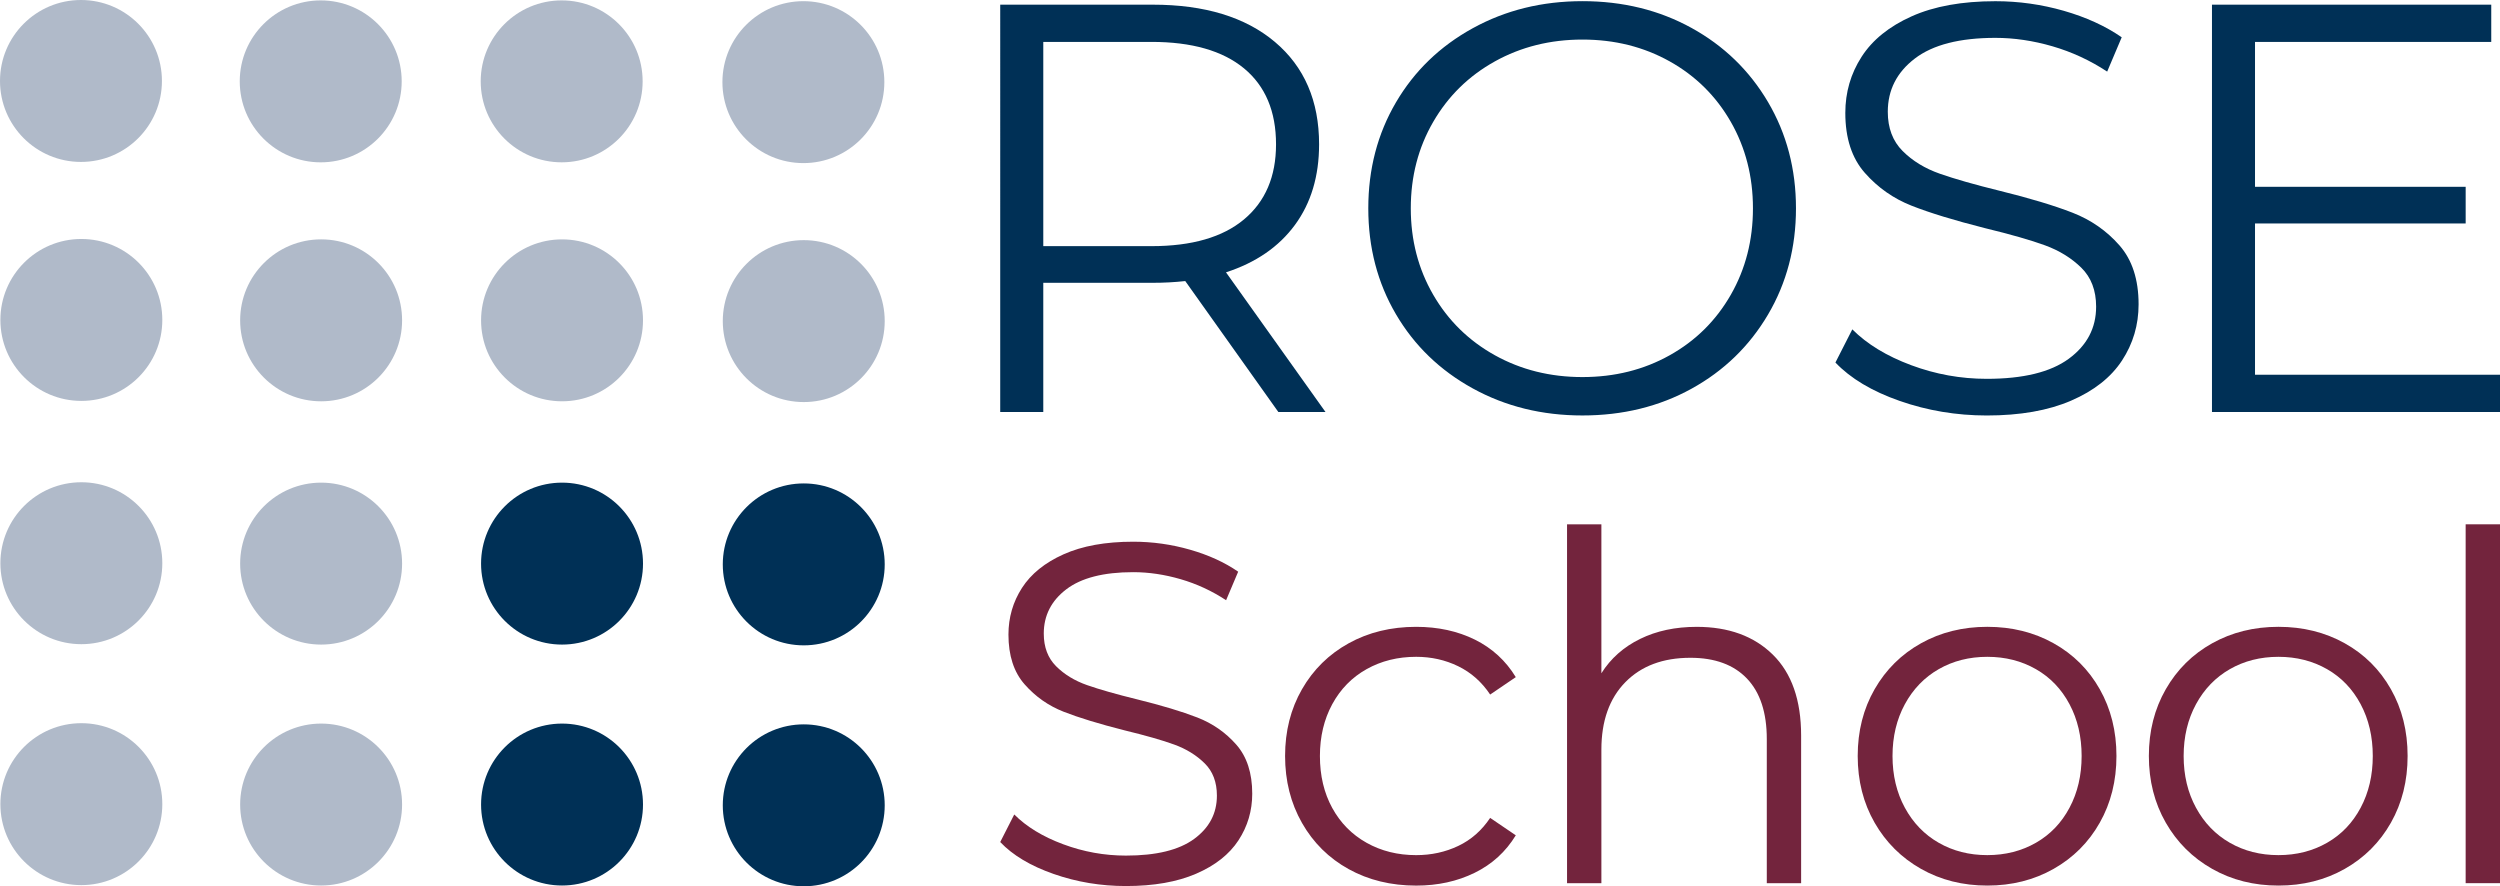 <?xml version="1.0" encoding="iso-8859-1"?> <svg xmlns="http://www.w3.org/2000/svg" xmlns:xlink="http://www.w3.org/1999/xlink" version="1.1" id="Livello_1" x="0px" y="0px" width="273.207px" height="96.856px" viewBox="34.151 12.264 273.207 96.856" xml:space="preserve"> <g> <g> <circle fill="#B0BAC9" cx="42.999" cy="21.112" r="8.848"></circle> <circle fill="#B0BAC9" cx="69.2" cy="21.156" r="8.849"></circle> <circle fill="#B0BAC9" cx="95.532" cy="21.155" r="8.848"></circle> <circle fill="#B0BAC9" cx="121.947" cy="21.24" r="8.848"></circle> </g> <g> <circle fill="#B0BAC9" cx="43.041" cy="47.228" r="8.848"></circle> <circle fill="#B0BAC9" cx="69.244" cy="47.271" r="8.849"></circle> <circle fill="#B0BAC9" cx="95.572" cy="47.271" r="8.848"></circle> <circle fill="#B0BAC9" cx="121.987" cy="47.355" r="8.848"></circle> </g> <g> <circle fill="#B0BAC9" cx="43.041" cy="73.814" r="8.848"></circle> <circle fill="#B0BAC9" cx="69.244" cy="73.857" r="8.849"></circle> <circle fill="#003056" cx="95.572" cy="73.857" r="8.849"></circle> <circle fill="#003056" cx="121.987" cy="73.942" r="8.848"></circle> </g> <g> <circle fill="#B0BAC9" cx="43.041" cy="100.144" r="8.848"></circle> <circle fill="#B0BAC9" cx="69.244" cy="100.187" r="8.848"></circle> <circle fill="#003056" cx="95.572" cy="100.187" r="8.848"></circle> <circle fill="#003056" cx="121.987" cy="100.272" r="8.848"></circle> </g> </g> <g> <path fill="#003056" d="M173.852,57.288l-10.173-14.309c-1.145,0.127-2.331,0.191-3.561,0.191h-11.954v14.117h-4.706V12.774h16.66 c5.681,0,10.133,1.357,13.354,4.069c3.22,2.714,4.833,6.446,4.833,11.192c0,3.477-0.881,6.413-2.639,8.808 c-1.76,2.396-4.271,4.123-7.535,5.182l10.873,15.263H173.852z M170.103,36.239c2.33-1.95,3.496-4.684,3.496-8.203 c0-3.602-1.166-6.369-3.496-8.299c-2.333-1.928-5.704-2.894-10.112-2.894h-11.827v22.32h11.827 C164.399,39.164,167.77,38.189,170.103,36.239z"></path> <path fill="#003056" d="M195.098,54.711c-3.584-1.972-6.381-4.674-8.395-8.108s-3.021-7.292-3.021-11.573 c0-4.282,1.008-8.14,3.021-11.574c2.014-3.435,4.811-6.137,8.395-8.108c3.581-1.972,7.576-2.957,11.986-2.957 c4.407,0,8.383,0.976,11.922,2.926c3.54,1.95,6.328,4.652,8.363,8.106c2.033,3.456,3.051,7.325,3.051,11.606 c0,4.281-1.018,8.15-3.051,11.604c-2.035,3.455-4.823,6.158-8.363,8.109c-3.539,1.95-7.515,2.924-11.922,2.924 C202.674,57.668,198.679,56.684,195.098,54.711z M216.622,51.087c2.842-1.589,5.065-3.794,6.679-6.614 c1.612-2.818,2.417-5.965,2.417-9.443c0-3.476-0.807-6.624-2.417-9.444c-1.613-2.818-3.837-5.022-6.679-6.613 c-2.84-1.589-6.018-2.385-9.537-2.385s-6.71,0.796-9.57,2.385c-2.861,1.59-5.108,3.794-6.74,6.613 c-1.634,2.82-2.449,5.968-2.449,9.444c0,3.478,0.816,6.624,2.449,9.443c1.632,2.819,3.879,5.024,6.74,6.614 c2.86,1.589,6.049,2.384,9.57,2.384C210.602,53.471,213.782,52.677,216.622,51.087z"></path> <path fill="#003056" d="M241.758,56.079c-3.031-1.059-5.373-2.458-7.027-4.197l1.846-3.624c1.609,1.611,3.751,2.915,6.423,3.911 c2.671,0.997,5.425,1.494,8.266,1.494c3.983,0,6.974-0.73,8.966-2.193s2.99-3.359,2.99-5.691c0-1.781-0.542-3.2-1.621-4.26 c-1.084-1.06-2.408-1.877-3.977-2.449c-1.568-0.573-3.752-1.197-6.55-1.875c-3.349-0.848-6.02-1.665-8.013-2.45 c-1.992-0.783-3.698-1.982-5.117-3.592c-1.421-1.612-2.131-3.794-2.131-6.55c0-2.248,0.592-4.292,1.78-6.136 c1.188-1.845,3.009-3.317,5.469-4.419c2.46-1.102,5.511-1.653,9.156-1.653c2.544,0,5.034,0.35,7.472,1.049 c2.436,0.7,4.549,1.665,6.328,2.894l-1.589,3.751c-1.867-1.229-3.859-2.15-5.979-2.767c-2.119-0.615-4.197-0.921-6.231-0.921 c-3.899,0-6.836,0.753-8.806,2.257c-1.973,1.505-2.959,3.446-2.959,5.818c0,1.781,0.541,3.211,1.624,4.292 c1.079,1.081,2.437,1.909,4.069,2.481c1.631,0.572,3.822,1.198,6.582,1.876c3.263,0.805,5.902,1.601,7.916,2.384 c2.012,0.784,3.721,1.971,5.119,3.561c1.398,1.588,2.098,3.742,2.098,6.454c0,2.248-0.604,4.292-1.812,6.137 c-1.21,1.844-3.062,3.307-5.564,4.387c-2.501,1.081-5.574,1.621-9.22,1.621C247.958,57.668,244.789,57.138,241.758,56.079z"></path> <path fill="#003056" d="M307.358,53.217v4.07h-31.477V12.774h30.521v4.069h-25.817v15.833h23.021v4.007h-23.021v16.534H307.358z"></path> </g> <g> <path fill="#73243D" d="M149.298,107.774c-2.519-0.88-4.465-2.042-5.84-3.489l1.533-3.012c1.339,1.339,3.118,2.425,5.338,3.25 c2.219,0.828,4.51,1.243,6.871,1.243c3.312,0,5.796-0.608,7.454-1.825c1.656-1.216,2.483-2.792,2.483-4.729 c0-1.479-0.449-2.659-1.349-3.54c-0.897-0.883-2-1.56-3.302-2.035c-1.305-0.477-3.118-0.995-5.445-1.559 c-2.783-0.707-5.003-1.384-6.658-2.036c-1.657-0.651-3.075-1.647-4.255-2.986c-1.182-1.339-1.771-3.153-1.771-5.443 c0-1.867,0.492-3.567,1.48-5.102c0.986-1.531,2.502-2.757,4.547-3.672c2.043-0.917,4.58-1.376,7.61-1.376 c2.114,0,4.183,0.292,6.209,0.874c2.026,0.581,3.781,1.382,5.259,2.403l-1.32,3.118c-1.552-1.021-3.208-1.787-4.968-2.299 c-1.762-0.511-3.487-0.767-5.18-0.767c-3.243,0-5.682,0.626-7.32,1.877c-1.638,1.251-2.457,2.864-2.457,4.836 c0,1.481,0.449,2.67,1.348,3.568c0.898,0.897,2.025,1.584,3.383,2.062c1.355,0.475,3.18,0.995,5.47,1.557 c2.713,0.671,4.907,1.331,6.58,1.983c1.673,0.651,3.092,1.64,4.254,2.961c1.163,1.32,1.746,3.109,1.746,5.363 c0,1.868-0.503,3.568-1.506,5.102c-1.005,1.532-2.547,2.748-4.626,3.646c-2.078,0.898-4.633,1.347-7.664,1.347 C154.452,109.094,151.817,108.656,149.298,107.774z"></path> <path fill="#73243D" d="M181.54,107.246c-2.168-1.198-3.868-2.881-5.103-5.048c-1.233-2.167-1.849-4.607-1.849-7.319 c0-2.714,0.615-5.145,1.849-7.295c1.234-2.148,2.935-3.822,5.103-5.021c2.166-1.198,4.624-1.797,7.373-1.797 c2.395,0,4.535,0.468,6.42,1.4c1.886,0.935,3.373,2.3,4.467,4.097l-2.801,1.903c-0.918-1.375-2.08-2.406-3.49-3.093 c-1.407-0.687-2.941-1.031-4.596-1.031c-2.01,0-3.816,0.45-5.417,1.348c-1.605,0.898-2.854,2.178-3.755,3.833 c-0.896,1.655-1.347,3.543-1.347,5.655c0,2.149,0.449,4.043,1.347,5.681c0.9,1.64,2.15,2.909,3.755,3.808 c1.602,0.898,3.407,1.348,5.417,1.348c1.654,0,3.188-0.334,4.596-1.004c1.41-0.669,2.572-1.691,3.49-3.066l2.801,1.903 c-1.094,1.797-2.59,3.163-4.492,4.096c-1.902,0.935-4.035,1.401-6.395,1.401C186.164,109.042,183.706,108.443,181.54,107.246z"></path> <path fill="#73243D" d="M227.89,83.805c2.062,2.026,3.093,4.977,3.093,8.851v16.123h-3.752V93.028c0-2.888-0.723-5.091-2.166-6.607 c-1.447-1.515-3.508-2.272-6.184-2.272c-2.996,0-5.366,0.889-7.111,2.669c-1.743,1.78-2.615,4.237-2.615,7.372v14.59h-3.753V69.562 h3.753v16.277c1.021-1.619,2.431-2.871,4.228-3.75c1.797-0.883,3.858-1.321,6.185-1.321 C223.054,80.766,225.829,81.779,227.89,83.805z"></path> <path fill="#73243D" d="M244.088,107.219c-2.148-1.217-3.84-2.898-5.073-5.048s-1.849-4.581-1.849-7.293 c0-2.714,0.615-5.145,1.849-7.295c1.233-2.148,2.925-3.822,5.073-5.021c2.15-1.198,4.564-1.797,7.243-1.797 s5.091,0.599,7.241,1.797s3.832,2.872,5.047,5.021c1.216,2.15,1.824,4.581,1.824,7.295c0,2.713-0.609,5.145-1.824,7.293 c-1.215,2.149-2.896,3.831-5.047,5.048c-2.15,1.216-4.562,1.823-7.241,1.823S246.239,108.435,244.088,107.219z M256.641,104.365 c1.569-0.898,2.795-2.175,3.674-3.833c0.883-1.654,1.322-3.539,1.322-5.653c0-2.112-0.441-4-1.322-5.655 c-0.879-1.655-2.104-2.935-3.674-3.833c-1.566-0.896-3.337-1.348-5.311-1.348c-1.973,0-3.744,0.45-5.311,1.348 c-1.568,0.898-2.802,2.178-3.701,3.833c-0.897,1.655-1.348,3.543-1.348,5.655c0,2.114,0.449,3.999,1.348,5.653 c0.899,1.658,2.133,2.935,3.701,3.833c1.566,0.898,3.338,1.349,5.311,1.349C253.304,105.713,255.075,105.263,256.641,104.365z"></path> <path fill="#73243D" d="M275.907,107.219c-2.149-1.217-3.84-2.898-5.072-5.048c-1.233-2.149-1.851-4.581-1.851-7.293 c0-2.714,0.617-5.145,1.851-7.295c1.232-2.148,2.923-3.822,5.072-5.021c2.148-1.198,4.562-1.797,7.241-1.797 s5.093,0.599,7.242,1.797s3.831,2.872,5.048,5.021c1.217,2.15,1.823,4.581,1.823,7.295c0,2.713-0.608,5.145-1.823,7.293 c-1.217,2.149-2.898,3.831-5.048,5.048c-2.149,1.216-4.563,1.823-7.242,1.823S278.055,108.435,275.907,107.219z M288.459,104.365 c1.568-0.898,2.793-2.175,3.673-3.833c0.882-1.654,1.323-3.539,1.323-5.653c0-2.112-0.441-4-1.323-5.655 c-0.88-1.655-2.104-2.935-3.673-3.833c-1.568-0.896-3.338-1.348-5.312-1.348s-3.745,0.45-5.312,1.348 c-1.567,0.898-2.802,2.178-3.7,3.833s-1.349,3.543-1.349,5.655c0,2.114,0.449,3.999,1.349,5.653c0.898,1.658,2.133,2.935,3.7,3.833 c1.566,0.898,3.338,1.349,5.312,1.349S286.891,105.263,288.459,104.365z"></path> <path fill="#73243D" d="M303.604,69.562h3.754v39.217h-3.754V69.562z"></path> </g> </svg> 